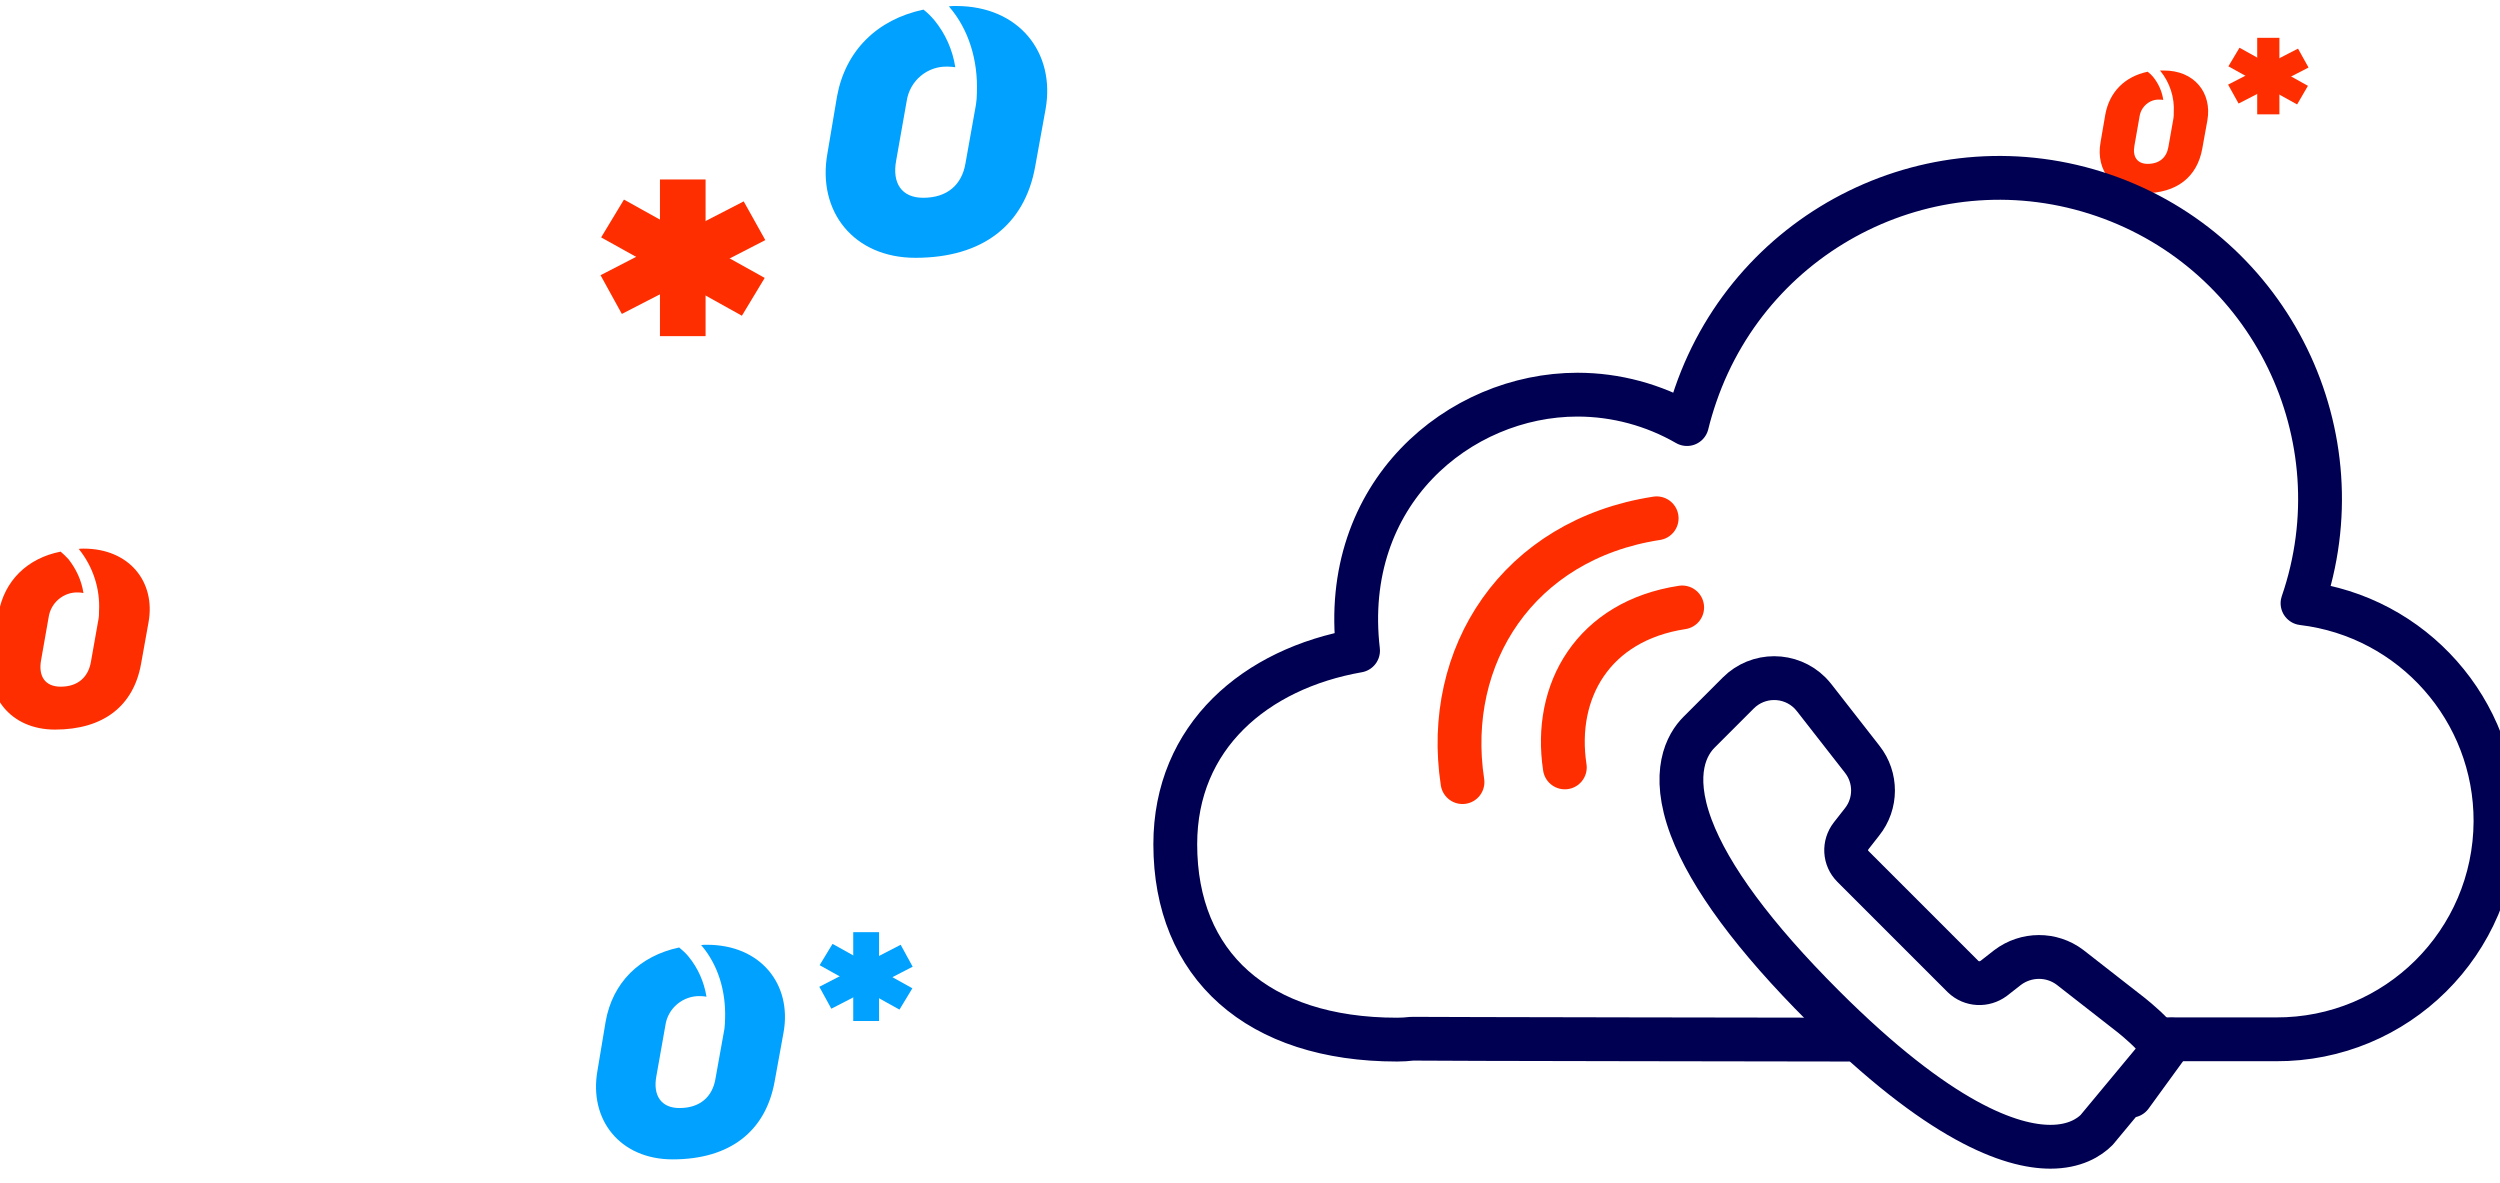 <?xml version="1.0" encoding="utf-8"?>
<!-- Generator: Adobe Illustrator 22.0.1, SVG Export Plug-In . SVG Version: 6.00 Build 0)  -->
<svg version="1.1" id="Layer_1" xmlns="http://www.w3.org/2000/svg" xmlns:xlink="http://www.w3.org/1999/xlink" x="0px" y="0px"
	 viewBox="0 0 833 394.1" style="enable-background:new 0 0 833 394.1;" xml:space="preserve">
<style type="text/css">
	.st0{fill:none;stroke:#000052;stroke-width:14.6;stroke-linecap:round;stroke-linejoin:round;}
	.st1{fill:none;stroke:#00A1FF;stroke-width:14.6;stroke-linecap:round;stroke-miterlimit:10;}
	.st2{fill:#FFFFFF;stroke:#000052;stroke-width:14.6;stroke-linecap:round;stroke-linejoin:round;}
	.st3{fill:#FFFFFF;stroke:#FF2E00;stroke-width:14.6;stroke-linecap:round;stroke-linejoin:round;}
	.st4{fill:none;stroke:#FF2E00;stroke-width:14.6;stroke-linecap:round;stroke-linejoin:round;}
	.st5{fill:none;stroke:#00A1FF;stroke-width:14.6;stroke-miterlimit:10;}
	.st6{fill:#FF2E00;}
	.st7{fill:#00A1FF;}
	
		.st8{fill-rule:evenodd;clip-rule:evenodd;fill:none;stroke:#000052;stroke-width:14.6;stroke-linecap:round;stroke-linejoin:round;}
</style>
<g>
	<rect x="219.9" y="59.8" class="st6" width="15.2" height="52.2"/>
	<polygon class="st6" points="200.3,79.1 247.2,105.2 254.8,92.6 207.9,66.5 	"/>
	<polygon class="st6" points="200.1,91.7 207.2,104.6 255,80 247.8,67.1 	"/>
</g>
<path class="st6" d="M27.9,182.8c-0.6,0-1.2,0-1.7,0.1l0.2,0.2c4.6,5.8,7,13.1,6.6,20.5l0,0c0,0.9,0,1.8-0.2,2.8l-2.5,14.1
	c-0.9,5.2-4.4,8.3-10.1,8.3c-5.2,0-7.5-3.5-6.5-8.9l2.5-14.2c0.7-4.9,5-8.5,9.9-8.3c0.6,0,1.2,0.1,1.7,0.2c-0.6-4.1-2.4-8-5-11.3
	c-0.8-0.9-1.7-1.7-2.6-2.5C9.1,186,1.4,193.5-0.5,204.4l-2.3,13.6c-2.5,14,6.4,25.1,21.1,25.1c16.2,0,26.2-7.9,28.7-21.9l2.5-13.9
	C51.9,193.9,43.1,182.8,27.9,182.8"/>
<g>
	<rect x="284.3" y="310.6" class="st7" width="8.6" height="29.6"/>
	<polygon class="st7" points="273.1,321.6 299.7,336.4 304,329.3 277.4,314.5 	"/>
	<polygon class="st7" points="273,328.8 277,336.1 304.1,322.1 300.1,314.8 	"/>
	<path class="st7" d="M235.6,314.8c-0.7,0-1.4,0-2,0.1l0.2,0.2c5.4,6.4,8.1,15,7.8,24.3l0,0c0,1.1-0.1,2.2-0.2,3.3l-3,16.7
		c-1,6.1-5.2,9.8-12,9.8c-6.1,0-8.9-4.2-7.7-10.6l3-16.9c0.8-5.8,5.9-10,11.7-9.8c0.7,0,1.4,0.1,2,0.2c-0.8-4.9-2.8-9.5-6-13.4
		c-0.9-1.1-2-2.1-3.1-3c-13.2,2.8-22.2,11.7-24.5,24.7l-2.7,16.2c-3,16.6,7.6,29.7,25,29.7c19.2,0,31-9.4,34-25.9l3-16.5
		C263.9,328,253.5,314.8,235.6,314.8"/>
</g>
<g>
	<rect x="752.1" y="12.6" class="st6" width="7.4" height="25.5"/>
	<polygon class="st6" points="742.5,22.1 765.4,34.8 769,28.6 746.2,15.9 	"/>
	<polygon class="st6" points="742.4,28.2 745.9,34.5 769.2,22.5 765.7,16.2 	"/>
	<path class="st6" d="M720.9,23.5c-0.4,0-0.8,0-1.2,0l0.1,0.1c3.2,3.9,4.8,8.9,4.5,13.9l0,0c0,0.6,0,1.3-0.1,1.9l-1.7,9.6
		c-0.6,3.5-3,5.6-6.9,5.6c-3.5,0-5.1-2.4-4.4-6.1l1.7-9.7c0.5-3.3,3.4-5.8,6.7-5.6c0.4,0,0.8,0,1.2,0.1c-0.4-2.8-1.6-5.5-3.4-7.7
		c-0.5-0.6-1.1-1.2-1.8-1.7c-7.6,1.6-12.7,6.7-14.1,14.2l-1.6,9.3c-1.7,9.5,4.3,17,14.4,17c11,0,17.8-5.4,19.5-14.9l1.7-9.4
		C737.1,31,731.2,23.4,720.9,23.5"/>
</g>
<path class="st7" d="M318.6,2c-0.8,0-1.6,0-2.4,0.1l0.2,0.3c6.4,7.5,9.5,17.7,9.1,28.5l0,0c0,1.3-0.1,2.6-0.3,3.9l-3.5,19.6
	c-1.2,7.2-6.1,11.5-14.1,11.5c-7.2,0-10.4-4.9-9-12.4l3.5-19.8c1-6.8,6.9-11.8,13.8-11.5c0.8,0,1.6,0.1,2.4,0.2
	c-0.9-5.8-3.3-11.2-7-15.7c-1.1-1.3-2.3-2.5-3.6-3.5c-15.5,3.3-26,13.7-28.8,28.9l-3.2,19c-3.5,19.5,8.9,34.8,29.3,34.8
	c22.5,0,36.4-11,39.9-30.3l3.5-19.3C351.7,17.5,339.5,2,318.6,2"/>
<g>
	<path class="st0" d="M718.7,346.3h39.6c40.3,0.2,73-32.3,73.2-72.6c0.1-37-27.5-68.3-64.3-72.7c19.2-55.8-10.5-116.7-66.3-135.9
		C645.1,45.9,584.3,75.6,565,131.5c-1.1,3.2-2.1,6.5-2.9,9.8c-11.1-6.4-23.7-9.8-36.5-9.8c-39.4,0-79.2,32.9-73.1,85.3
		c-34.2,6-60.9,28.6-60.9,64.5c0,40.3,27.4,65.1,73.9,65.1c1.7,0,3.3-0.1,5-0.3c1.6,0.1,143.4,0.3,145.1,0.3"/>
	<path class="st4" d="M560.5,202.4c-29.6,4.5-43,27.8-39.1,53.3"/>
	<path class="st4" d="M552,172.7c-46.2,7.1-71.1,45.8-64.7,87.9"/>
	<path class="st0" d="M710,365.1l13.6-18.7l-25,30.1c-2.5,2.5-7.3,5.6-15.4,5.6l0,0c-13.1,0-36.9-8.1-75.7-46.9
		c-23-23-37.8-43-44-59.5c-6.9-18.4-1.3-27.8,2.6-31.7l13.1-13.1c6.6-6.6,17.3-6.6,23.9,0c0.5,0.5,0.9,1,1.4,1.6l16,20.5
		c4.8,6.1,4.8,14.8-0.1,20.9l-3.6,4.6c-2.4,3.1-2.2,7.4,0.6,10.2l36.7,36.7c2.8,2.7,7.1,2.9,10.2,0.6l4.6-3.6
		c6.2-4.7,14.7-4.7,20.8-0.1l20.5,16c1.9,1.5,7.4,6.2,8.5,8.3"/>
</g>
</svg>
